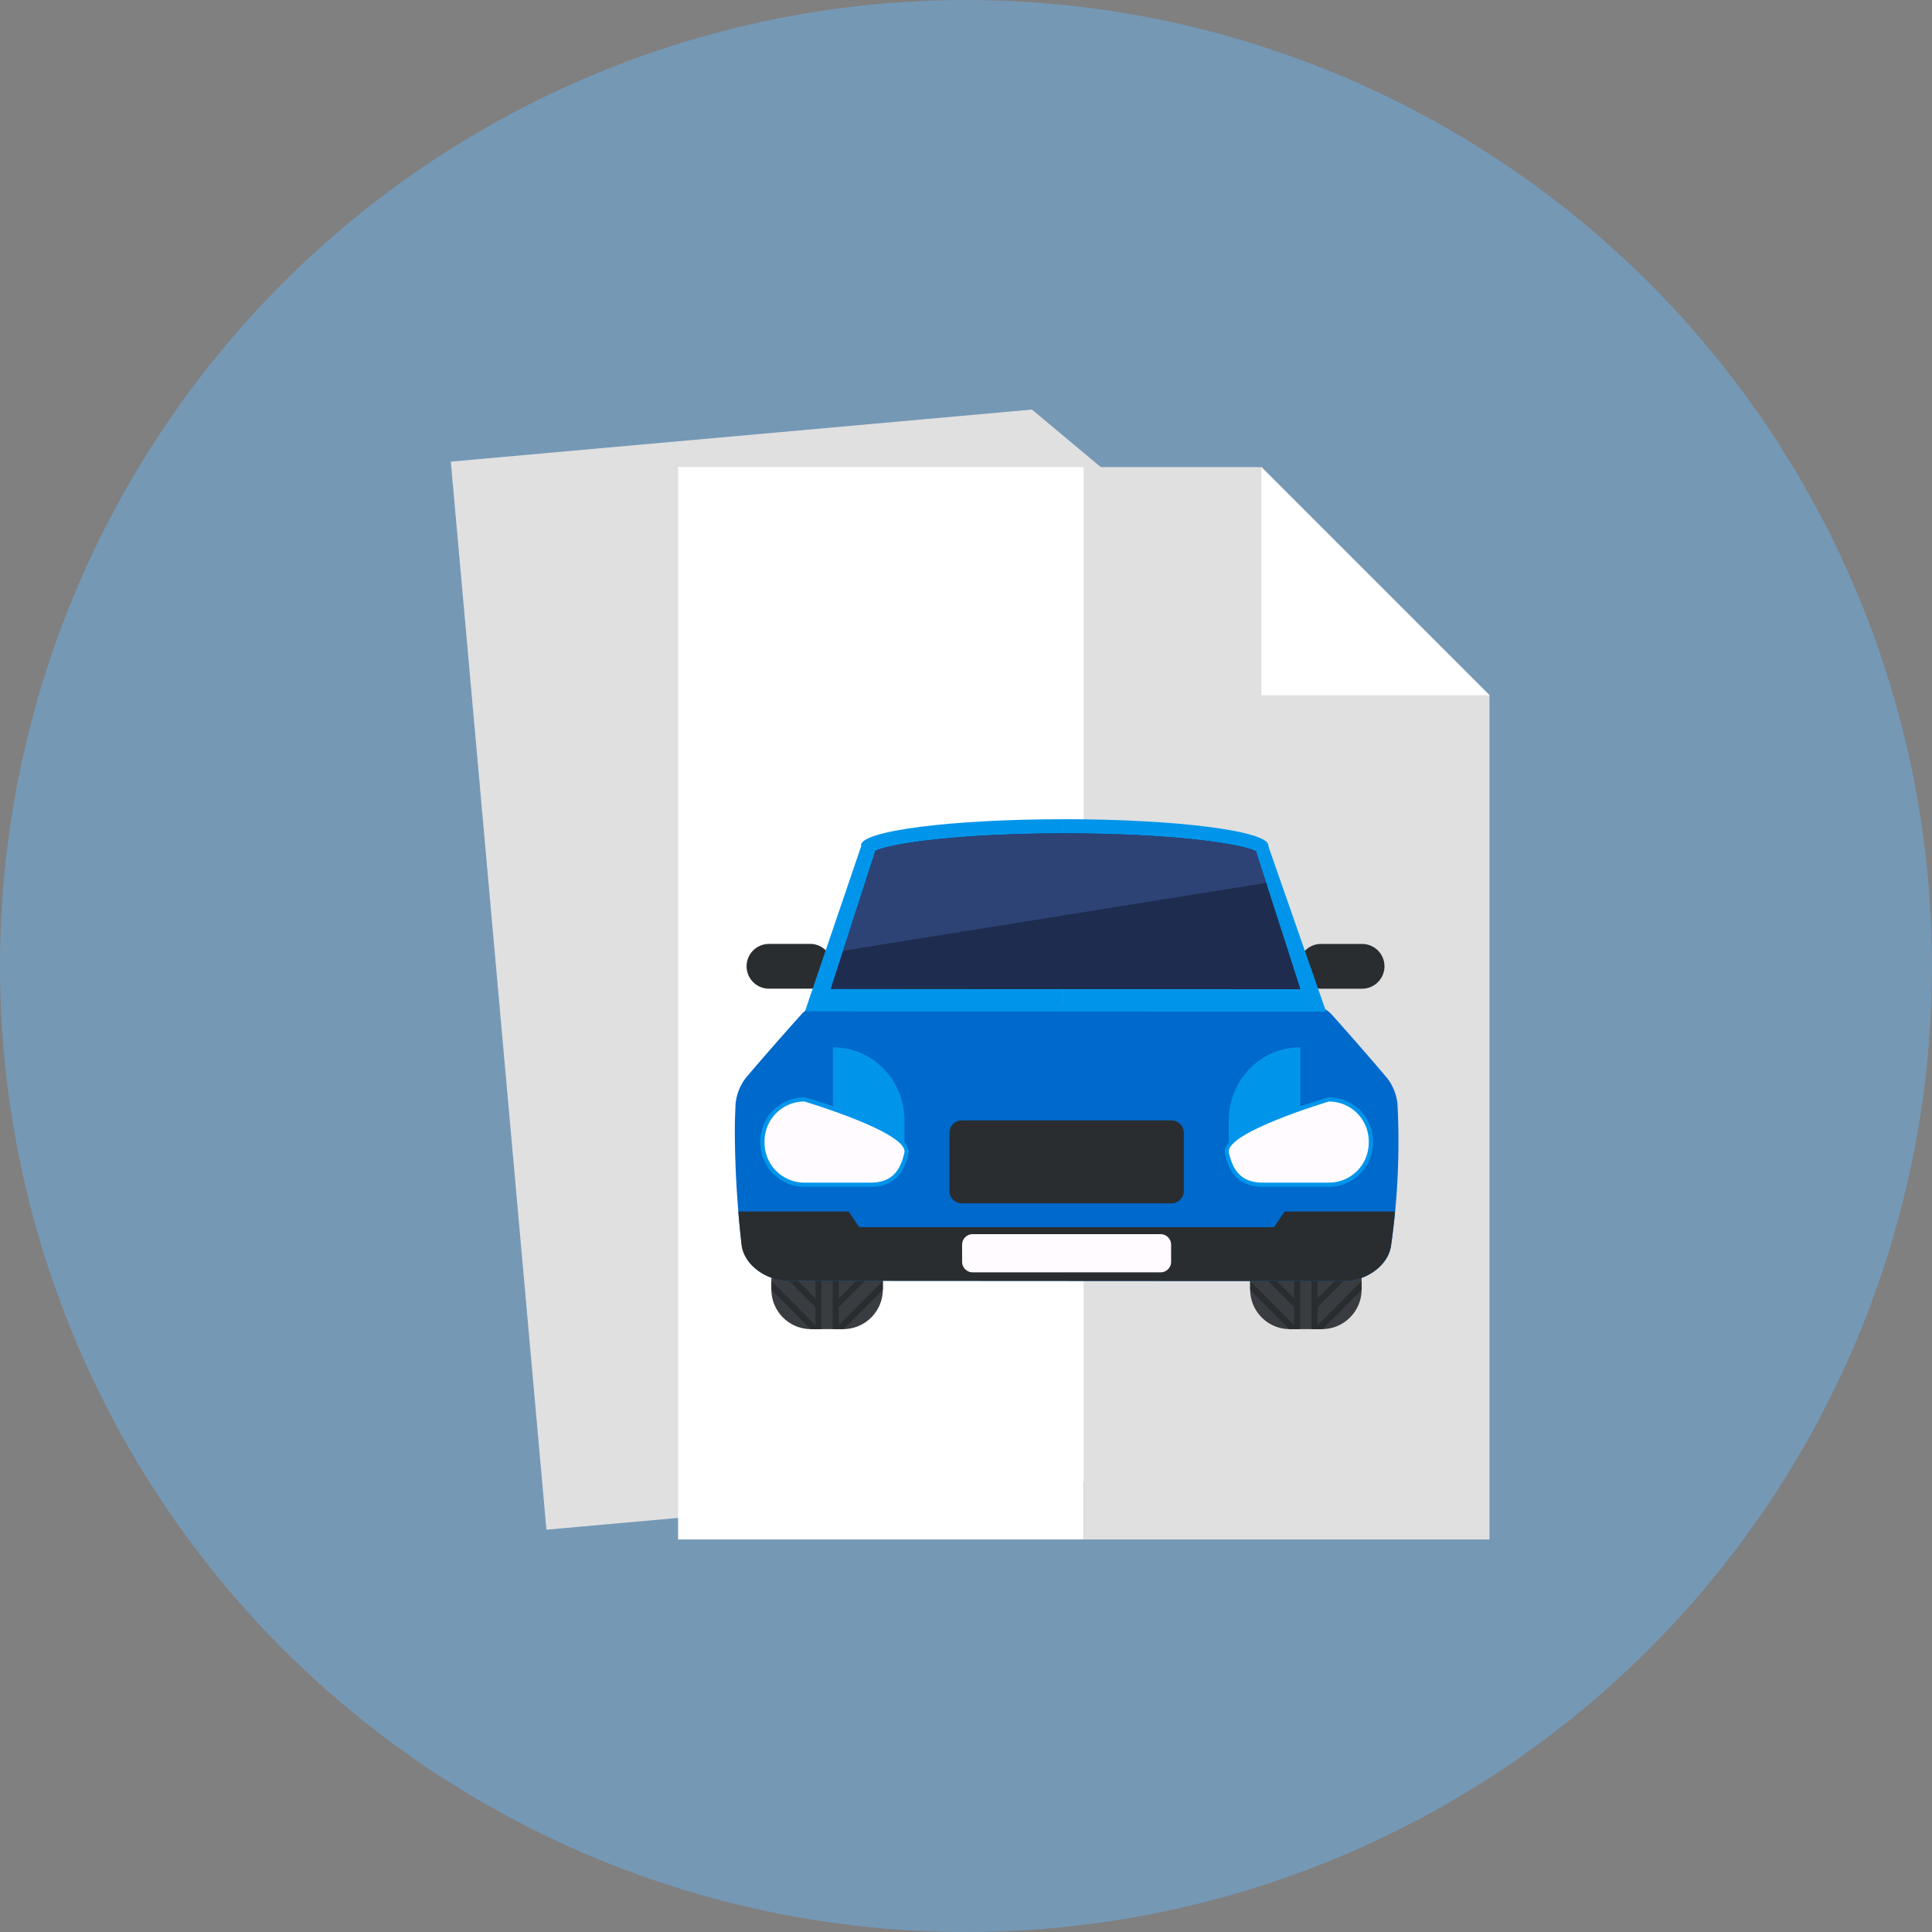 <svg xmlns="http://www.w3.org/2000/svg" xmlns:xlink="http://www.w3.org/1999/xlink" width="60" height="60" viewBox="0 0 60 60">
    <rect x="0" y="0" width="60" height="60" fill="#808080" stroke="none"/>
    <defs>
        <path id="a" d="M0 35.28h32.258V.19H0z"/>
    </defs>
    <g fill="none" fill-rule="evenodd">
        <circle cx="30" cy="30" r="30" fill="#7598B5"/>
        <path fill="#E0E0E0" d="M14 14.336l2.97 33.17 12.55-1.123-2.97-33.17zM32.043 12.72l-5.493.492 2.97 33.17 12.55-1.124-2.339-26.114z"/>
        <path fill="#E0E0E0" d="M32.043 12.72l.632 7.056 7.056-.632z"/>
        <path fill="#FFF" d="M21.059 47.81h12.6V14.505h-12.6z"/>
        <path fill="#E0E0E0" d="M33.658 14.506V47.81h12.6V21.59l-7.084-7.084z"/>
        <path fill="#FFF" d="M39.174 21.59h7.084l-7.084-7.084z"/>
        <g transform="translate(14 12.53)">
            <path fill="#393C41" d="M13.417 24.47v3.057a1.232 1.232 0 0 1-1.214 1.22h-1.016c-.68 0-1.231-.552-1.231-1.232V24.47c0-.68.55-1.231 1.23-1.231h1c.68 0 1.231.552 1.231 1.23"/>
            <mask id="b" fill="#fff">
                <use xlink:href="#a"/>
            </mask>
            <path fill="#2A2D30" d="M11.86 28.747h.19V26.21h-.19zM11.323 28.747h.19V26.21h-.19z" mask="url(#b)"/>
            <path fill="#2A2D30" d="M13.417 26.415v.277l-1.368 1.375-.08.08v-.274l.08-.08zM13.417 27.251v.276l-1.214 1.22h-.234v-.04l.08-.079zM13.417 25.58v.276l-1.368 1.376-.08.08v-.275l.08-.08zM9.956 26.415v.277l1.367 1.375.08.08v-.274l-.08-.08zM9.956 27.251v.276l1.213 1.22h.235v-.04l-.08-.079zM9.956 25.58v.276l1.367 1.376.08.08v-.275l-.08-.08z" mask="url(#b)"/>
            <path fill="#393C41" d="M28.286 24.47v3.057a1.232 1.232 0 0 1-1.213 1.22h-1.017c-.68 0-1.231-.552-1.231-1.232V24.47c0-.68.55-1.231 1.23-1.231h1c.68 0 1.231.552 1.231 1.23" mask="url(#b)"/>
            <path fill="#2A2D30" d="M26.729 28.747h.19V26.21h-.19zM26.192 28.747h.19V26.21h-.19z" mask="url(#b)"/>
            <path fill="#2A2D30" d="M28.286 26.415v.277l-1.367 1.375-.08.08v-.274l.08-.08zM28.286 27.251v.276l-1.213 1.22h-.235v-.04l.081-.079zM28.286 25.58v.276l-1.367 1.376-.08.08v-.275l.08-.08zM24.825 26.415v.277l1.367 1.375.08.08v-.274l-.08-.08zM24.825 27.251v.276l1.213 1.22h.235v-.04l-.08-.079zM24.825 25.58v.276l1.367 1.376.08.08v-.275l-.08-.08zM28.302 16.785h-1.276a.694.694 0 0 0-.694.694l.002.041-.964.731.157.21.881-.667a.69.69 0 0 0 .616.381h1.277a.695.695 0 1 0 0-1.39M9.881 16.783h1.277c.384 0 .694.313.694.696 0 .015-.004.029-.004.041l.964.733-.157.208-.882-.667a.687.687 0 0 1-.616.38H9.881a.695.695 0 1 1 0-1.39" mask="url(#b)"/>
            <path fill="#0069CC" d="M29.399 21.74a1.57 1.57 0 0 0-.326-.796 96.363 96.363 0 0 0-1.713-1.964c-.172-.194-.513-.35-.755-.35l-7.588-.005-7.373-.005c-.241 0-.582.157-.755.35-.58.648-1.154 1.3-1.717 1.962a1.584 1.584 0 0 0-.326.796c-.013.265-.018.396-.025.66v.002c-.004 1.27.068 2.501.216 3.761.084.603.756 1.094 1.457 1.094l8.523.005 8.724.005c.702 0 1.374-.49 1.46-1.093.023-.164.034-.246.054-.41h.001c.164-1.33.213-2.674.143-4.012" mask="url(#b)"/>
            <path fill="#0095EB" d="M25.39 13.747l.002-.021c.001-.448-2.83-.813-6.323-.815h-.057v5.971l8.171.005-1.794-5.14zM12.742 13.718c0 .008.002.014.005.022l-1.748 5.138 8.012.004v-5.97c-3.466.001-6.269.36-6.27.806" mask="url(#b)"/>
            <path fill="#1E2D4F" d="M25.003 13.903c-.484-.242-2.679-.55-5.908-.553h-.083c-3.185.004-5.347.307-5.827.545l-1.383 4.285 7.21.004 7.37.005-1.379-4.286z" mask="url(#b)"/>
            <path fill="#2A2D30" d="M22.765 24.454a.386.386 0 0 1-.387.387h-6.506a.386.386 0 0 1-.387-.387v-1.801c0-.214.173-.387.387-.387h6.506c.214 0 .387.173.387.387v1.801z" mask="url(#b)"/>
            <path fill="#0095EB" d="M11.883 19.997h-.016v2.269h-.196v.973h2.417v-.973c0-1.253-.987-2.269-2.205-2.269" mask="url(#b)"/>
            <path fill="#0095EB" d="M10.979 24.326a1.368 1.368 0 0 1-1.367-1.366v-.044c0-.754.613-1.367 1.367-1.367h.019l.018.005c.787.235 3.343 1.053 3.195 1.741-.151.704-.526 1.031-1.18 1.031H10.98z" mask="url(#b)"/>
            <path fill="#FFFBFF" d="M14.085 23.268c-.13.601-.423.93-1.054.93H10.98a1.238 1.238 0 0 1-1.237-1.239v-.043c0-.683.553-1.238 1.237-1.238 0 0 3.24.965 3.106 1.59" mask="url(#b)"/>
            <path fill="#0095EB" d="M26.367 19.997h.016v2.269h.196v.973h-2.418v-.973c0-1.253.988-2.269 2.206-2.269" mask="url(#b)"/>
            <path fill="#0095EB" d="M27.271 24.326c.754 0 1.367-.613 1.367-1.366v-.044c0-.754-.613-1.367-1.367-1.367h-.019l-.018.005c-.787.235-3.343 1.053-3.195 1.741.151.704.526 1.031 1.18 1.031h2.052z" mask="url(#b)"/>
            <path fill="#FFFBFF" d="M24.165 23.268c.13.601.423.93 1.054.93h2.052c.684 0 1.237-.555 1.237-1.239v-.043c0-.683-.553-1.238-1.237-1.238 0 0-3.24.965-3.106 1.59" mask="url(#b)"/>
            <path fill="#1E2D4F" d="M12.184 16.996l-.382 1.185 7.21.003 7.37.005-1.062-3.3z" mask="url(#b)"/>
            <path fill="#2D4375" d="M25.003 13.903c-.484-.242-2.679-.55-5.908-.553h-.083c-3.185.004-5.347.307-5.827.545l-1.001 3.101 13.136-2.108-.317-.985z" mask="url(#b)"/>
            <path fill="#2A2D30" d="M25.893 25.096l-.326.484H12.682l-.325-.484H8.928c.03.35.063.702.105 1.055.085.603.756 1.093 1.458 1.094l8.522.005 8.724.005c.702 0 1.374-.49 1.46-1.093a22.566 22.566 0 0 0 .125-1.066h-3.43z" mask="url(#b)"/>
            <path fill="#FFFBFF" d="M22.37 26.656c0 .181-.146.327-.327.327h-5.837a.327.327 0 0 1-.327-.327v-.532c0-.18.147-.326.327-.326h5.837c.181 0 .327.146.327.326v.532z" mask="url(#b)"/>
        </g>
    </g>
</svg>
